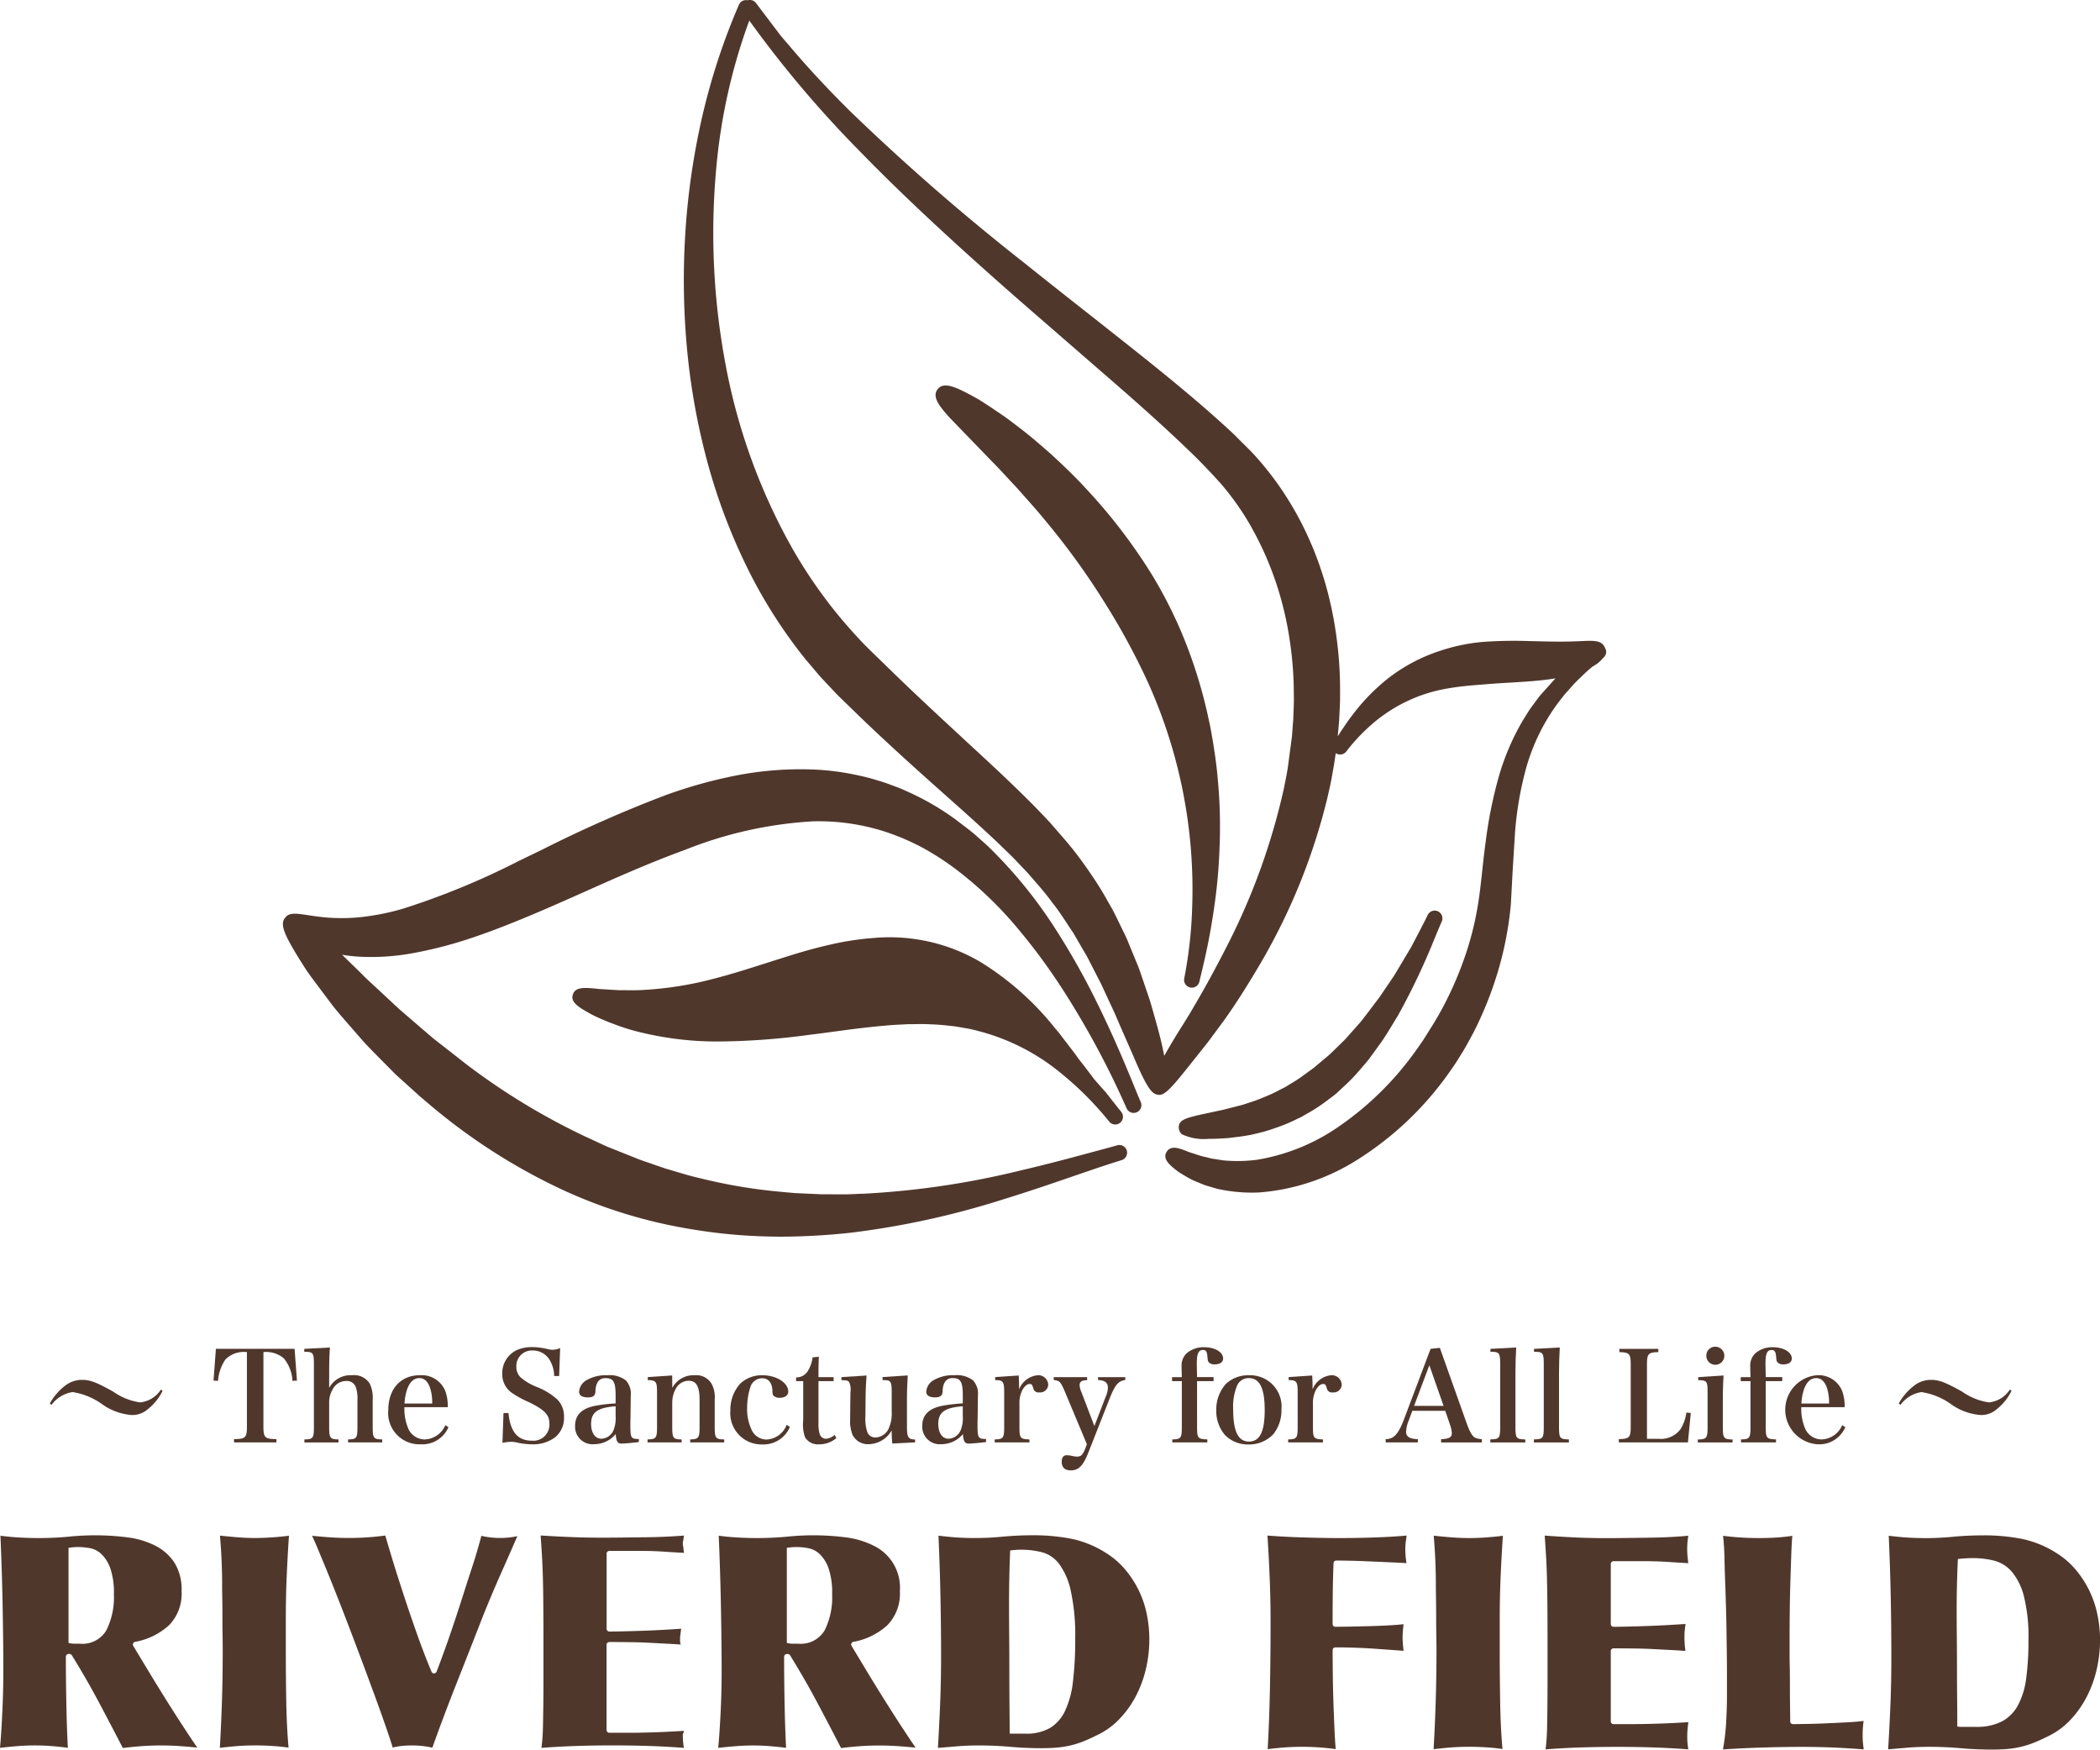 <svg xmlns="http://www.w3.org/2000/svg" width="189.99" height="158.265" viewBox="0 0 189.99 158.265"><g transform="translate(0 138.875)"><g transform="translate(0 0)"><g transform="translate(19.891 0.032)"><path d="M56.442,394.08c.058.669.106,1.368.138,2.082.038.81.056,1.547.056,2.191,0,.367,0,.821.013,1.361s.014,1.111.014,1.7c0,.569.005,1.125.014,1.665s.013,1,.013,1.37c0,1.559-.022,3.093-.068,4.56-.046,1.426-.109,2.859-.191,4.265q.58-.066,1.263-.132a23.131,23.131,0,0,1,3.57-.028c.489.031.952.079,1.384.145-.111-1.237-.18-2.614-.208-4.1h0q-.041-2.417-.041-4.764v-2.759c0-1.334.027-2.656.084-3.929.049-1.148.116-2.364.2-3.618-.407.055-.858.1-1.349.137-.613.047-1.216.07-1.791.07-.519,0-1.1-.028-1.738-.084Q57.054,394.147,56.442,394.08Z" transform="translate(-56.432 -394.08)" fill="#50372c"/></g><g transform="translate(28.239 0.028)"><path d="M89.156,413.052a8.43,8.43,0,0,1,1.835.2q.569-1.594,1.091-2.969.552-1.463,1.109-2.872l1.136-2.883q.582-1.475,1.246-3.185c.523-1.3,1.069-2.594,1.624-3.847q.749-1.686,1.486-3.374l-.412.076a7.579,7.579,0,0,1-2.082.03,6.7,6.7,0,0,1-.763-.137c-.242.925-.516,1.856-.814,2.768q-.485,1.476-.957,2.963c-.41,1.282-.805,2.473-1.178,3.54-.342.982-.712,2-1.1,3.014a.278.278,0,0,1-.232.159.249.249,0,0,1-.228-.151c-.485-1.153-.97-2.424-1.444-3.781-.467-1.325-.909-2.64-1.318-3.91q-.6-1.851-1-3.205h0l-.422-1.423a24.791,24.791,0,0,1-5.145.152q-.735-.054-1.478-.131c.1.216.223.489.366.821.249.591.543,1.3.885,2.127s.712,1.751,1.11,2.763.8,2.053,1.205,3.121.809,2.135,1.205,3.2.766,2.071,1.109,3.01.642,1.787.9,2.543c.216.63.39,1.157.516,1.571a6.182,6.182,0,0,1,.759-.137A8.753,8.753,0,0,1,89.156,413.052Z" transform="translate(-80.115 -394.068)" fill="#50372c"/></g><g transform="translate(48.911 0.019)"><path d="M138.76,394.041q.069.964.117,1.761.053.917.084,1.994t.041,2.5q.013,1.423.014,3.6v3.008q0,1.574-.014,2.583l-.027,1.711c-.01.477-.027.891-.056,1.245q-.031.391-.085.812c1.015-.078,2.052-.135,3.085-.17,2.246-.073,4.466-.073,6.732,0,1.022.034,2.051.091,3.065.17-.017-.128-.034-.258-.049-.391a6.314,6.314,0,0,1-.044-.746.351.351,0,0,1,.075-.248c.007-.054.014-.105.022-.157l-.845.051c-.473.028-.962.051-1.461.069s-.977.032-1.43.042-.812.013-1.071.013h-1.939a.247.247,0,0,1-.247-.247v-7.714a.247.247,0,0,1,.247-.247q1.083,0,1.97.014t1.686.055l1.551.082q.605.033,1.257.075a.007.007,0,0,1,0-.005,1.1,1.1,0,0,1-.061-.477,2.11,2.11,0,0,1,.024-.371l.019-.142c.017-.14.034-.285.055-.435q-1,.069-1.943.118-1.083.055-1.987.082t-1.566.042c-.444.01-.778.013-1,.013a.247.247,0,0,1-.247-.247v-6.8a.247.247,0,0,1,.247-.247h2.908c.676,0,1.371.024,2.067.07q.876.06,1.774.108-.031-.242-.056-.485a.767.767,0,0,0-.022-.128.83.83,0,0,1-.022-.259.489.489,0,0,1,.041-.258c.02-.153.037-.3.058-.437-.429.037-.913.068-1.446.094q-1,.05-2.072.061l-2.1.025q-1.042.013-1.846.012c-.952,0-1.926-.02-2.891-.061Q140.059,394.127,138.76,394.041Z" transform="translate(-138.76 -394.041)" fill="#50372c"/></g><path d="M201.135,411.591q-.723-1.1-1.441-2.236t-1.4-2.253q-.679-1.117-1.26-2.084L196.42,404a.247.247,0,0,1,.163-.369,6.134,6.134,0,0,0,3.077-1.508,4.086,4.086,0,0,0,1.13-3.078,4.212,4.212,0,0,0-2.4-4.125,7.768,7.768,0,0,0-2.443-.734,23.235,23.235,0,0,0-5.37-.068,29.473,29.473,0,0,1-4.526.07c-.54-.031-1.095-.083-1.65-.156q.074,1.7.124,3.393.056,1.836.084,3.493t.042,3.022q.013,1.367.014,2.279c0,1.322-.032,2.649-.1,3.943-.058,1.158-.128,2.185-.208,3.061q.779-.087,1.492-.146a19.513,19.513,0,0,1,3.322,0q.664.057,1.325.142c-.065-1.308-.111-2.665-.138-4.139q-.041-2.28-.041-4.1a.247.247,0,0,1,.247-.247h.084a.245.245,0,0,1,.209.117c.889,1.439,1.716,2.877,2.459,4.276q1.085,2.037,2.154,4.113.825-.1,1.583-.16a25.022,25.022,0,0,1,3.748,0c.47.034.938.075,1.408.123C201.855,412.679,201.494,412.142,201.135,411.591Zm-7.146-9.009a2.507,2.507,0,0,1-2.4,1.216h-.5a1.789,1.789,0,0,1-.263-.018,2.4,2.4,0,0,1-.263-.053v-8.6c.148-.023.3-.041.443-.054s.3-.017.443-.017a5.869,5.869,0,0,1,1.066.105,2.063,2.063,0,0,1,1.038.547,3.356,3.356,0,0,1,.79,1.287,6.816,6.816,0,0,1,.318,2.326A6.7,6.7,0,0,1,193.989,402.581Z" transform="translate(-119.377 -393.99)" fill="#50372c"/><path d="M16.772,411.591q-.723-1.1-1.44-2.236t-1.4-2.253q-.679-1.117-1.26-2.084L12.058,404a.247.247,0,0,1,.164-.369,6.133,6.133,0,0,0,3.076-1.508,4.086,4.086,0,0,0,1.13-3.078,4.573,4.573,0,0,0-.664-2.606,4.574,4.574,0,0,0-1.735-1.519,7.774,7.774,0,0,0-2.443-.734,23.238,23.238,0,0,0-5.37-.068,29.473,29.473,0,0,1-4.526.07c-.54-.031-1.095-.083-1.65-.156q.074,1.7.124,3.393.056,1.836.083,3.493t.043,3.022Q.3,405.3.3,406.214c0,1.322-.032,2.649-.1,3.943C.15,411.315.08,412.342,0,413.218q.779-.087,1.491-.146a19.513,19.513,0,0,1,3.322,0q.664.057,1.325.142c-.065-1.308-.111-2.665-.138-4.139q-.041-2.28-.041-4.1a.247.247,0,0,1,.247-.247h.084a.244.244,0,0,1,.209.117c.889,1.439,1.716,2.877,2.459,4.276q1.085,2.037,2.154,4.113.825-.1,1.584-.16a25.017,25.017,0,0,1,3.747,0c.47.034.938.075,1.408.123C17.492,412.679,17.131,412.142,16.772,411.591Zm-7.146-9.009a2.507,2.507,0,0,1-2.4,1.216h-.5a1.785,1.785,0,0,1-.263-.018,2.393,2.393,0,0,1-.263-.053v-8.6c.148-.023.3-.041.443-.054s.3-.017.443-.017a5.869,5.869,0,0,1,1.066.105,2.063,2.063,0,0,1,1.038.547A3.356,3.356,0,0,1,9.987,397a6.816,6.816,0,0,1,.318,2.326A6.7,6.7,0,0,1,9.626,402.581Z" transform="translate(0 -393.99)" fill="#50372c"/><g transform="translate(84.854)"><path d="M259.627,401.116a9.027,9.027,0,0,0-1.929-4,7.269,7.269,0,0,0-1.687-1.482,9.39,9.39,0,0,0-3.157-1.319,17.742,17.742,0,0,0-3.5-.326c-.926,0-1.846.042-2.732.123a25.559,25.559,0,0,1-4.459.055c-.461-.038-.925-.086-1.381-.143.082,1.835.143,3.659.179,5.423.037,1.814.056,3.654.056,5.468,0,1.5-.027,2.947-.083,4.3-.05,1.251-.116,2.565-.2,4.01l1.669-.141c.665-.055,1.338-.083,2-.083.959,0,1.926.042,2.874.125.923.081,1.876.123,2.832.123.514,0,.981-.019,1.389-.055a8.362,8.362,0,0,0,1.2-.188,8.066,8.066,0,0,0,1.158-.361c.388-.153.824-.35,1.294-.585a6.806,6.806,0,0,0,1.929-1.373,9.027,9.027,0,0,0,1.483-2,10.412,10.412,0,0,0,.96-2.492,11.733,11.733,0,0,0,.339-2.823A11.312,11.312,0,0,0,259.627,401.116Zm-6.679,6.116a8.4,8.4,0,0,1-.724,2.661,3.578,3.578,0,0,1-1.358,1.532,4.275,4.275,0,0,1-2.2.51h-1.274c-.055,0-.111,0-.168-.006q0-1.133-.016-2.536-.013-1.542-.013-3.128,0-1.621-.014-3.162t-.014-2.755q0-1.4.027-2.626.025-1.131.075-2.355a7.473,7.473,0,0,1,2.937.174,2.882,2.882,0,0,1,1.48,1.022,6.324,6.324,0,0,1,1.059,2.413,18.805,18.805,0,0,1,.409,4.393A31.4,31.4,0,0,1,252.948,407.232Z" transform="translate(-240.732 -393.988)" fill="#50372c"/></g><g transform="translate(114.667 0.008)"><g transform="translate(0 0.02)"><path d="M325.31,394.07c.085,1.292.153,2.556.2,3.762.056,1.325.084,2.687.084,4.049,0,1.991-.019,3.977-.056,5.9-.032,1.8-.1,3.689-.206,5.609.437-.055.892-.1,1.355-.142a22.225,22.225,0,0,1,4.8.138c-.044-.5-.08-1.086-.109-1.741q-.056-1.235-.1-2.558t-.056-2.572q-.013-1.251-.014-2.085a.247.247,0,0,1,.247-.247q.837,0,1.687.028t1.689.082l2.8.2c-.019-.131-.036-.274-.049-.429a7.261,7.261,0,0,1-.044-.773,7.852,7.852,0,0,1,.044-.8q.021-.217.046-.405c-.306.037-.686.068-1.134.095q-.947.056-1.965.083t-1.876.042c-.575.01-.976.014-1.2.014a.247.247,0,0,1-.247-.247q0-1.418.014-2.751t.07-2.755a.247.247,0,0,1,.247-.237q.391,0,1.142.014c.5.009,1.059.027,1.674.055s1.246.055,1.912.083q.84.035,1.621.08c-.02-.155-.041-.307-.058-.456a6.809,6.809,0,0,1-.043-.779,5.661,5.661,0,0,1,.056-.8c.024-.151.043-.3.058-.456-.9.078-1.87.135-2.884.169-1.092.037-2.159.055-3.174.055s-2.106-.019-3.242-.055C327.515,394.21,326.41,394.151,325.31,394.07Z" transform="translate(-325.31 -394.07)" fill="#50372c"/></g><g transform="translate(15.032 0.032)"><path d="M367.967,394.1c.06.694.107,1.4.14,2.1.036.827.054,1.568.054,2.2q0,.554.014,1.37c.01.546.014,1.118.014,1.711q0,.858.015,1.675t.014,1.378c0,1.531-.024,3.075-.07,4.588-.043,1.382-.107,2.825-.191,4.293q.579-.067,1.267-.133a22.946,22.946,0,0,1,3.577-.028c.5.032.955.079,1.389.145-.112-1.245-.182-2.631-.208-4.127q-.041-2.431-.041-4.792v-2.776c0-1.342.028-2.672.084-3.952.049-1.155.116-2.379.2-3.643-.407.055-.851.1-1.352.138a20.319,20.319,0,0,1-3.538-.014Q368.58,394.172,367.967,394.1Z" transform="translate(-367.957 -394.104)" fill="#50372c"/></g><g transform="translate(25.085 0.022)"><path d="M396.475,394.073q.069.97.117,1.771.056.919.084,2.007t.043,2.516q.013,1.432.012,3.625v3.026q0,1.582-.012,2.6l0,.088q-.013.958-.027,1.634c-.009.477-.027.895-.056,1.251-.02.262-.049.535-.085.819,1.013-.078,2.053-.136,3.092-.17,2.251-.072,4.476-.074,6.749,0,1.03.034,2.062.091,3.071.17-.017-.129-.034-.26-.049-.394a6.371,6.371,0,0,1-.044-.75,7.745,7.745,0,0,1,.044-.818q.026-.252.056-.5l-.851.051c-.473.028-.964.051-1.464.069s-.977.033-1.434.042-.812.015-1.073.015H402.7a.247.247,0,0,1-.247-.247V404.52a.247.247,0,0,1,.247-.247q1.085,0,1.975.014t1.691.056l1.553.082c.414.023.845.049,1.289.078a8.714,8.714,0,0,1-.09-1.232,6.146,6.146,0,0,1,.042-.767c.017-.14.036-.286.056-.437-.673.046-1.321.085-1.951.118q-1.085.056-1.989.083c-.6.019-1.127.033-1.57.042s-.781.014-1.006.014a.247.247,0,0,1-.247-.247v-5.441a.247.247,0,0,1,.247-.247h2.915c.679,0,1.376.024,2.072.07q.879.06,1.779.109c-.02-.162-.039-.325-.056-.489a7.309,7.309,0,0,1-.044-.8,6.019,6.019,0,0,1,.044-.767c.016-.136.034-.278.055-.427-.426.042-.9.077-1.449.108-.665.037-1.366.06-2.077.069l-2.11.028c-.7.009-1.311.013-1.849.013-.969,0-1.944-.023-2.9-.07C398.2,394.189,397.323,394.137,396.475,394.073Z" transform="translate(-396.475 -394.073)" fill="#50372c"/></g><g transform="translate(41.213 0.041)"><path d="M442.24,394.128c.072.655.116,1.372.129,2.137q.029,1.343.084,2.617l.056,1.877q.028.905.041,1.878l.029,2.068q.013,1.1.013,2.432v1.444c0,.806-.027,1.671-.083,2.569a19.226,19.226,0,0,1-.278,2.3c1.255-.08,2.5-.139,3.715-.174,1.3-.037,2.462-.055,3.449-.055.9,0,1.822.019,2.744.055.852.035,1.8.092,2.827.171q-.031-.236-.056-.467a7.1,7.1,0,0,1-.042-.789,8.994,8.994,0,0,1,.042-.927c.014-.139.029-.268.046-.39-.39.05-.853.091-1.384.12-.686.037-1.366.07-2.043.1s-1.3.047-1.852.055-.93.015-1.114.015a.247.247,0,0,1-.247-.247c0-.221-.005-.627-.014-1.218s-.014-1.223-.014-1.891,0-1.3-.015-1.9-.014-1.035-.014-1.3v-1.277q0-.972.014-2.306t.056-2.7q.041-1.36.084-2.568c.022-.633.053-1.178.094-1.627-.444.066-.889.116-1.328.147-.523.037-1.085.055-1.67.055A25.37,25.37,0,0,1,442.24,394.128Zm6.57,16.784h0Z" transform="translate(-442.232 -394.128)" fill="#50372c"/></g><path d="M503.553,401.185a9.106,9.106,0,0,0-1.934-4.027,7.229,7.229,0,0,0-1.69-1.49,9.38,9.38,0,0,0-3.164-1.327,17.673,17.673,0,0,0-3.5-.329c-.931,0-1.852.042-2.74.124a25.86,25.86,0,0,1-4.471.055c-.467-.038-.931-.087-1.384-.144.085,1.888.145,3.723.18,5.459.037,1.825.056,3.676.056,5.5,0,1.508-.027,2.964-.083,4.326-.055,1.332-.123,2.688-.206,4.035l1.674-.142c.656-.055,1.33-.084,2.006-.084.971,0,1.939.042,2.881.125s1.887.124,2.837.124c.516,0,.984-.019,1.394-.055a8.637,8.637,0,0,0,1.2-.189,8.231,8.231,0,0,0,1.159-.364c.385-.151.821-.349,1.3-.588A6.849,6.849,0,0,0,501,410.816a9.17,9.17,0,0,0,1.485-2.013,10.41,10.41,0,0,0,.962-2.508,11.794,11.794,0,0,0,.341-2.842A11.4,11.4,0,0,0,503.553,401.185Zm-6.448,5.765a7.039,7.039,0,0,1-.749,2.443,3.564,3.564,0,0,1-1.458,1.457,4.945,4.945,0,0,1-2.332.486h-1.277a3.332,3.332,0,0,1-.416-.027q0-1.083-.013-2.457t-.015-2.789q0-1.444-.014-2.818t-.014-2.457q0-1.249.027-2.345t.083-2.29a11.725,11.725,0,0,1,1.333-.083,8.122,8.122,0,0,1,1.915.222,3.158,3.158,0,0,1,1.61.986,5.54,5.54,0,0,1,1.111,2.234,15.116,15.116,0,0,1,.416,3.97A25.093,25.093,0,0,1,497.105,406.95Z" transform="translate(-428.461 -394.012)" fill="#50372c"/></g></g></g><g transform="translate(4.505 121.82)"><path d="M12.78,356.251a5.235,5.235,0,0,1,1.437-1.652,2.465,2.465,0,0,1,1.505-.487c.7,0,1.278.215,2.795,1.064a5.6,5.6,0,0,0,2.422.973,2.54,2.54,0,0,0,1.89-1.154l.158.1a4.833,4.833,0,0,1-1.358,1.686,2.1,2.1,0,0,1-1.449.509,5.246,5.246,0,0,1-2.659-.973,6.2,6.2,0,0,0-2.682-1.1,2.887,2.887,0,0,0-1.9,1.154Z" transform="translate(-12.78 -351.113)" fill="#50372c"/><path d="M59.318,353.144c0,1.041.113,1.154,1.177,1.177v.294H56.659v-.294c1.053-.023,1.166-.136,1.166-1.177v-6.7a2.366,2.366,0,0,0-1.935.656,3.935,3.935,0,0,0-.679,1.946l-.407-.023.215-2.874h7.118l.215,2.874-.407.023a3.475,3.475,0,0,0-.781-2.037,2.491,2.491,0,0,0-1.845-.566Z" transform="translate(-39.991 -345.958)" fill="#50372c"/><path d="M80.349,349.452a2.195,2.195,0,0,1,2.06-1.143,1.659,1.659,0,0,1,1.63.792,2.963,2.963,0,0,1,.249,1.392v2.49c0,1.019.079,1.121.86,1.131v.272h-3.09v-.272c.769-.011.849-.113.849-1.131v-2.41a3.125,3.125,0,0,0-.158-1.222.862.862,0,0,0-.872-.521,1.353,1.353,0,0,0-1.222.781,2.257,2.257,0,0,0-.306,1.2v2.173c0,1.007.079,1.121.849,1.131v.272H78.109v-.272c.781-.011.86-.113.86-1.131v-5.7c0-1-.079-1.1-.871-1.1v-.26l2.32-.124c-.057.871-.068,1.415-.068,2.32Z" transform="translate(-55.074 -345.729)" fill="#50372c"/><path d="M101.124,355.81a4.437,4.437,0,0,0,.294,1.8,1.627,1.627,0,0,0,1.539,1.12,2.1,2.1,0,0,0,1.867-1.29l.283.181a2.562,2.562,0,0,1-2.49,1.55,2.833,2.833,0,0,1-2.954-3.1c0-1.9,1.12-3.146,2.84-3.146a2.3,2.3,0,0,1,2.343,1.493,4.149,4.149,0,0,1,.2,1.392Zm2.512-.329a4.415,4.415,0,0,0-.192-1.414c-.215-.6-.532-.883-.973-.883-.486,0-.86.339-1.1,1a4.779,4.779,0,0,0-.238,1.3Z" transform="translate(-69.039 -350.344)" fill="#50372c"/><path d="M129.023,351.665h.453c.158,1.7.838,2.5,2.1,2.5a1.454,1.454,0,0,0,1.6-1.562c0-.769-.441-1.233-1.856-1.923a8.911,8.911,0,0,1-1.482-.8,2.05,2.05,0,0,1-.928-1.8,2.3,2.3,0,0,1,1.335-2.116,3.323,3.323,0,0,1,1.448-.26,5.9,5.9,0,0,1,1.381.192,1.606,1.606,0,0,0,1.075-.113l-.091,2.535h-.453a2.838,2.838,0,0,0-.385-1.415,1.75,1.75,0,0,0-1.562-.894,1.4,1.4,0,0,0-1.471,1.471,1.306,1.306,0,0,0,.373.951,5.029,5.029,0,0,0,1.471.871,6.085,6.085,0,0,1,1.878,1.154,2.162,2.162,0,0,1,.588,1.573,2.246,2.246,0,0,1-.792,1.822,3.3,3.3,0,0,1-2.071.645,6.759,6.759,0,0,1-1.528-.192,2.661,2.661,0,0,0-.43-.034,3.643,3.643,0,0,0-.747.1Z" transform="translate(-87.976 -345.667)" fill="#50372c"/><path d="M153.368,358.968c-.668.079-1.267.136-1.562.136-.362,0-.475-.17-.532-.86a2.518,2.518,0,0,1-1.935.917A1.585,1.585,0,0,1,147.6,357.5c0-.973.6-1.573,1.811-1.81a13.788,13.788,0,0,1,1.856-.215v-.735c0-1.2-.2-1.55-.883-1.55a.781.781,0,0,0-.758.385,1.7,1.7,0,0,0-.181.8c-.023.407-.215.554-.69.554-.521,0-.792-.181-.792-.52a1.3,1.3,0,0,1,.7-1.053,3.467,3.467,0,0,1,1.856-.43,2.407,2.407,0,0,1,1.675.464,1.782,1.782,0,0,1,.441,1.4l-.011.984-.012.984c-.011.317-.011.532-.011.612,0,1.245.045,1.312.769,1.324Zm-2.1-3.237c-1.641.124-2.218.544-2.218,1.6,0,.8.362,1.335.916,1.335a1.232,1.232,0,0,0,1.1-.747,2.9,2.9,0,0,0,.2-1.313Z" transform="translate(-100.076 -350.344)" fill="#50372c"/><path d="M168.441,354.068a2.165,2.165,0,0,1,2.014-1.143,1.607,1.607,0,0,1,1.539.769,2.509,2.509,0,0,1,.283,1.392V357.6c0,1.007.079,1.121.86,1.131V359H170.06v-.272c.758-.011.848-.136.848-1.131v-2.444c0-1.222-.294-1.731-1-1.731a1.337,1.337,0,0,0-1.166.747,2.63,2.63,0,0,0-.306,1.165V357.6c0,1.019.079,1.121.849,1.131V359H166.2v-.272c.781-.011.86-.124.86-1.131v-3.134c0-.962-.091-1.086-.837-1.1v-.272l2.207-.147Z" transform="translate(-112.122 -350.344)" fill="#50372c"/><path d="M192.846,357.6a2.589,2.589,0,0,1-2.478,1.584,2.827,2.827,0,0,1-2.908-3.056,3.521,3.521,0,0,1,.894-2.444,2.825,2.825,0,0,1,2.014-.758c1.256,0,2.331.679,2.331,1.482,0,.339-.306.554-.769.554a.754.754,0,0,1-.577-.2c-.068-.091-.068-.091-.091-.5-.045-.679-.374-1.064-.928-1.064a1.121,1.121,0,0,0-1.041.724,6.191,6.191,0,0,0-.317,2,4.353,4.353,0,0,0,.4,1.924,1.484,1.484,0,0,0,1.347.894,2.05,2.05,0,0,0,1.833-1.336Z" transform="translate(-125.888 -350.344)" fill="#50372c"/><path d="M206.358,354.159a3.123,3.123,0,0,0,.113,1.019.613.613,0,0,0,.554.418,1.345,1.345,0,0,0,.792-.351l.159.283a2.322,2.322,0,0,1-1.551.566,1.362,1.362,0,0,1-1.279-.622,3.471,3.471,0,0,1-.17-1.562V350.38h-.645v-.339a1.2,1.2,0,0,0,1.075-.6,3.066,3.066,0,0,0,.419-1.211l.566-.056c-.023.464-.034.815-.034,1.845h1.369v.362h-1.369Z" transform="translate(-136.813 -347.267)" fill="#50372c"/><path d="M220.567,359.144a11.047,11.047,0,0,1-.057-1.188,2.45,2.45,0,0,1-2.082,1.245,1.535,1.535,0,0,1-1.46-.849,3.258,3.258,0,0,1-.215-1.4v-.159l.023-2.286c0-.034.011-.057.011-.091a1.58,1.58,0,0,0-.124-.826c-.1-.136-.192-.17-.7-.181v-.272l2.274-.147c-.056.815-.079,1.245-.091,2.252l-.011,1.2v.215a3.855,3.855,0,0,0,.147,1.381.762.762,0,0,0,.792.554,1.369,1.369,0,0,0,1.222-.951,3.188,3.188,0,0,0,.215-1.346V354.5c0-.623-.045-.849-.17-.974-.113-.091-.181-.113-.656-.124v-.272l2.275-.147c-.068,1.55-.068,1.55-.068,2.263v2.354c0,.984.113,1.165.736,1.177v.26Z" transform="translate(-144.343 -350.385)" fill="#50372c"/><path d="M242.484,358.968c-.668.079-1.268.136-1.562.136-.362,0-.475-.17-.532-.86a2.519,2.519,0,0,1-1.935.917,1.585,1.585,0,0,1-1.743-1.664c0-.973.6-1.573,1.811-1.81a13.788,13.788,0,0,1,1.856-.215v-.735c0-1.2-.2-1.55-.883-1.55a.781.781,0,0,0-.758.385,1.7,1.7,0,0,0-.181.8c-.023.407-.215.554-.691.554-.52,0-.792-.181-.792-.52a1.3,1.3,0,0,1,.7-1.053,3.467,3.467,0,0,1,1.856-.43,2.41,2.41,0,0,1,1.675.464,1.785,1.785,0,0,1,.441,1.4l-.012.984-.011.984c-.011.317-.011.532-.011.612,0,1.245.045,1.312.77,1.324Zm-2.105-3.237c-1.641.124-2.218.544-2.218,1.6,0,.8.362,1.335.916,1.335a1.232,1.232,0,0,0,1.1-.747,2.893,2.893,0,0,0,.2-1.313Z" transform="translate(-157.779 -350.344)" fill="#50372c"/><path d="M257.473,352.947c.023.43.034.69.034.917v.339a2.013,2.013,0,0,1,1.675-1.278.893.893,0,0,1,.962.86.729.729,0,0,1-.815.691.467.467,0,0,1-.532-.362c-.091-.317-.147-.4-.328-.4h-.023c-.215.011-.441.2-.634.532a2.555,2.555,0,0,0-.271,1.256V357.6c0,1.019.068,1.1.905,1.131V359H255.3v-.272c.781-.011.86-.124.86-1.131v-3.134c0-.962-.1-1.1-.815-1.1v-.272Z" transform="translate(-169.815 -350.344)" fill="#50372c"/><path d="M275.166,355.16a2.057,2.057,0,0,0,.192-.792c0-.464-.26-.667-.894-.7v-.26h2.467v.26c-.634.091-.917.419-1.426,1.7l-1.924,4.889c-.464,1.165-.871,1.584-1.573,1.584-.543,0-.826-.26-.826-.781,0-.385.159-.588.453-.588a2.263,2.263,0,0,1,.453.056,2.131,2.131,0,0,0,.475.068c.351,0,.509-.147.724-.668l.17-.453-1.98-4.73c-.385-.905-.487-1.03-1.018-1.075v-.26h3.021v.272c-.486.011-.679.135-.679.441a1.752,1.752,0,0,0,.17.657l1.165,3.055Z" transform="translate(-179.631 -350.656)" fill="#50372c"/><path d="M303.091,352.941c0,1.019.068,1.1.928,1.131v.272h-3.168v-.272c.781-.011.86-.124.86-1.131V348.8h-.883v-.362h.883c-.012-.385-.023-.8-.023-.984a1.525,1.525,0,0,1,.441-1.154,2.325,2.325,0,0,1,1.618-.566c.95,0,1.7.441,1.7,1.018,0,.339-.283.532-.769.532a.676.676,0,0,1-.532-.192c-.068-.091-.091-.17-.113-.453-.034-.5-.136-.656-.4-.656-.419,0-.566.328-.566,1.233,0,.227.011.554.023,1.222h1.494v.362h-1.494Z" transform="translate(-199.295 -345.688)" fill="#50372c"/><path d="M313.031,353.728a2.911,2.911,0,0,1,2.116-.8,2.833,2.833,0,0,1,2.931,3.1,3.446,3.446,0,0,1-.747,2.241,3.016,3.016,0,0,1-2.241.917,2.886,2.886,0,0,1-2.128-.86,3.338,3.338,0,0,1-.781-2.229A3.49,3.49,0,0,1,313.031,353.728Zm2.105,5.194c.984,0,1.426-.883,1.426-2.852s-.453-2.885-1.437-2.885a1.12,1.12,0,0,0-1.052.656,5,5,0,0,0-.362,2.2C313.711,357.994,314.163,358.922,315.136,358.922Z" transform="translate(-206.648 -350.344)" fill="#50372c"/><path d="M332.8,352.947c.022.43.033.69.033.917v.339a2.013,2.013,0,0,1,1.675-1.278.893.893,0,0,1,.962.86.729.729,0,0,1-.815.691.466.466,0,0,1-.532-.362c-.091-.317-.147-.4-.328-.4h-.023c-.215.011-.441.2-.633.532a2.551,2.551,0,0,0-.272,1.256V357.6c0,1.019.068,1.1.905,1.131V359h-3.146v-.272c.781-.011.86-.124.86-1.131v-3.134c0-.962-.1-1.1-.815-1.1v-.272Z" transform="translate(-218.588 -350.344)" fill="#50372c"/><path d="M357.756,352.445a3.008,3.008,0,0,0-.249,1.041c0,.441.317.645,1.064.668v.294h-2.908v-.294c.736-.011,1.143-.453,1.652-1.788l2.41-6.382.837-.091,2.467,6.937c.26.7.475,1.064.735,1.2a1.868,1.868,0,0,0,.6.125v.294h-3.689v-.294c.713-.023.973-.17.973-.543v-.034a2.943,2.943,0,0,0-.17-.747l-.43-1.245h-2.976Zm1.856-4.979-1.381,3.678H360.9Z" transform="translate(-234.802 -345.791)" fill="#50372c"/><path d="M382.512,354.114c.826-.022.894-.1.894-1.131v-5.7c0-1-.079-1.1-.883-1.1v-.26l2.331-.124c-.045.838-.068,1.562-.068,2.32v4.866c0,1.03.068,1.109.894,1.131v.272h-3.169Z" transform="translate(-252.187 -345.729)" fill="#50372c"/><path d="M393.7,354.114c.826-.022.894-.1.894-1.131v-5.7c0-1-.079-1.1-.883-1.1v-.26l2.331-.124c-.045.838-.068,1.562-.068,2.32v4.866c0,1.03.068,1.109.894,1.131v.272H393.7Z" transform="translate(-259.432 -345.729)" fill="#50372c"/><path d="M415.5,354.321c.973-.034,1.075-.147,1.075-1.177v-5.522c0-1.03-.09-1.143-1.029-1.177v-.294h3.53v.294c-.939.034-1.03.147-1.03,1.177v6.665h1.041a2.209,2.209,0,0,0,1.992-.871,3.814,3.814,0,0,0,.532-1.505l.4.045-.26,2.659H415.5Z" transform="translate(-273.547 -345.958)" fill="#50372c"/><path d="M438.105,348.207c-.045.679-.068,1.471-.068,2.2v2.456c0,1.007.079,1.121.883,1.131v.272h-3.146v-.272c.8-.011.883-.124.883-1.131v-3.134c0-1.007-.057-1.086-.849-1.1v-.272Zm-.747-2.6a.815.815,0,1,1-.815.815A.812.812,0,0,1,437.358,345.6Z" transform="translate(-286.675 -345.604)" fill="#50372c"/><path d="M449.053,352.941c0,1.019.068,1.1.928,1.131v.272h-3.168v-.272c.781-.011.86-.124.86-1.131V348.8h-.883v-.362h.883c-.011-.385-.023-.8-.023-.984a1.525,1.525,0,0,1,.441-1.154,2.325,2.325,0,0,1,1.618-.566c.95,0,1.7.441,1.7,1.018,0,.339-.283.532-.769.532a.677.677,0,0,1-.532-.192c-.068-.091-.09-.17-.113-.453-.034-.5-.136-.656-.4-.656-.419,0-.566.328-.566,1.233,0,.227.011.554.023,1.222h1.494v.362h-1.494Z" transform="translate(-293.808 -345.688)" fill="#50372c"/><path d="M459.652,355.81a4.424,4.424,0,0,0,.294,1.8,1.627,1.627,0,0,0,1.539,1.12,2.1,2.1,0,0,0,1.867-1.29l.282.181a2.561,2.561,0,0,1-2.489,1.55,3.133,3.133,0,0,1-.113-6.246,2.3,2.3,0,0,1,2.342,1.493,4.13,4.13,0,0,1,.2,1.392Zm2.513-.329a4.435,4.435,0,0,0-.192-1.414c-.215-.6-.532-.883-.973-.883-.487,0-.86.339-1.1,1a4.778,4.778,0,0,0-.238,1.3Z" transform="translate(-301.191 -350.344)" fill="#50372c"/><path d="M487.341,356.251a5.236,5.236,0,0,1,1.437-1.652,2.466,2.466,0,0,1,1.5-.487c.7,0,1.279.215,2.8,1.064a5.6,5.6,0,0,0,2.422.973,2.54,2.54,0,0,0,1.89-1.154l.158.1a4.837,4.837,0,0,1-1.358,1.686,2.1,2.1,0,0,1-1.448.509,5.244,5.244,0,0,1-2.659-.973,6.2,6.2,0,0,0-2.682-1.1,2.887,2.887,0,0,0-1.9,1.154Z" transform="translate(-320.065 -351.113)" fill="#50372c"/></g><g transform="translate(25.595)"><path d="M194.76,254.122c-.214-.246-.439-.506-.638-.723q-.748-1.011-1.47-1.921c-.2-.3-.431-.6-.679-.921l-.755-.984c-.191-.256-.394-.516-.6-.745a26.211,26.211,0,0,0-6.829-6.07,16.23,16.23,0,0,0-9.7-2.143,25.828,25.828,0,0,0-4.117.656c-1.153.264-2.117.544-2.99.808-.809.25-1.6.5-2.373.748-1.8.573-3.5,1.115-5.094,1.514a31.435,31.435,0,0,1-6.07.961c-.609.045-1.176.038-1.725.031-.221,0-.436,0-.6,0l-1.8-.109c-1.31-.143-2.136-.2-2.361.472-.29.74.59,1.225,1.708,1.841.419.22.914.428,1.486.67l.924.345a18.457,18.457,0,0,0,2.026.6,29.322,29.322,0,0,0,6.891.821,63.7,63.7,0,0,0,8.278-.594c.65-.077,1.352-.172,2.1-.273,1.485-.2,3.168-.43,4.949-.579.453-.046.912-.068,1.377-.09l.589-.031c.2,0,.407,0,.613-.005.475-.006.967-.012,1.473.022.56.01,1.12.07,1.712.133l.335.035c.219.031.436.069.655.108l.407.07a9.477,9.477,0,0,1,1,.218,19.313,19.313,0,0,1,7.244,3.546,29.615,29.615,0,0,1,4.769,4.714.7.7,0,0,0,1.08-.889c-.3-.371-.761-.955-1.371-1.738Z" transform="translate(-120.715 -155.762)" fill="#50372c"/><path d="M245.125,105.675c.515.514,1.041,1.081,1.594,1.678.272.293.55.593.821.881l.579.653c.677.761,1.377,1.547,2.068,2.4a65.648,65.648,0,0,1,5.342,7.418,61.694,61.694,0,0,1,3.806,7.029,45.507,45.507,0,0,1,4.023,20.475,39.447,39.447,0,0,1-.716,6.357.7.7,0,0,0,1.363.316c.25-1.023.543-2.252.818-3.62.292-1.5.526-2.981.7-4.414.189-1.553.3-3.236.343-5a45.051,45.051,0,0,0-.19-5.31c-.054-.71-.148-1.417-.24-2.1l-.186-1.221c-.113-.668-.229-1.359-.381-2.017a43.7,43.7,0,0,0-1.379-5.04,40.566,40.566,0,0,0-3.73-8.048A49.577,49.577,0,0,0,253.7,108.2c-1.054-1.152-2.131-2.154-3.1-3.053l-.062-.054c-.986-.861-1.918-1.675-2.822-2.349l-.246-.189c-.366-.281-.716-.549-1.074-.806l-1.2-.812c-.38-.252-.735-.481-1.082-.7-.342-.2-.66-.375-.95-.529-1.473-.778-2.362-1.074-2.844-.423-.47.635.043,1.407,1.16,2.619Z" transform="translate(-181.098 -64.06)" fill="#50372c"/><path d="M149.643,226.116c-.739-1.8-1.857-4.526-3.429-7.7v0a66.3,66.3,0,0,0-3.8-6.71,41.535,41.535,0,0,0-5.483-6.813c-.4-.421-.839-.807-1.26-1.18l-.442-.394c-.194-.168-.4-.328-.6-.488l-1.237-.941a23.754,23.754,0,0,0-4.076-2.376c-.115-.05-.228-.1-.342-.154-.245-.113-.49-.225-.732-.311l-1.1-.41-.185-.058c-.658-.205-1.338-.418-2.021-.562a23.335,23.335,0,0,0-4.4-.594,30.494,30.494,0,0,0-7.729.713,42.841,42.841,0,0,0-5.544,1.6,117.037,117.037,0,0,0-11.2,4.941q-1.084.527-2.132,1.032a68.308,68.308,0,0,1-10.455,4.306,21.92,21.92,0,0,1-4.053.787,17.167,17.167,0,0,1-3.071-.007c-.591-.062-1.1-.137-1.509-.2-1.031-.153-1.686-.25-2.02.235-.507.552-.072,1.517,1.037,3.351.229.378.49.794.779,1.24.213.336.463.675.728,1.032l1.492,1.99c.417.566.882,1.109,1.449,1.762l1.624,1.861c.415.451.859.9,1.314,1.361l1.575,1.59L85.016,227l1.194,1.011a53.746,53.746,0,0,0,11.6,7.388,44.88,44.88,0,0,0,11.687,3.6,48.272,48.272,0,0,0,7.164.673q.528.013,1.069.013a59.557,59.557,0,0,0,6.335-.366,75.83,75.83,0,0,0,13.8-3.034c2.234-.688,4.341-1.412,6.2-2.051,1.6-.548,3.105-1.066,4.422-1.469a.7.7,0,0,0-.4-1.342c-.617.175-1.516.417-2.64.719l-.771.207c-1.487.4-3.283.87-5.332,1.35a76.047,76.047,0,0,1-14.185,2.1c-.238.006-.476.016-.714.026-.4.017-.81.039-1.215.031l-1.92-.006-1.95-.088c-.3-.009-.608-.032-.918-.064l-.949-.087a47.365,47.365,0,0,1-7.135-1.214c-.777-.168-1.532-.4-2.262-.615-.3-.091-.6-.182-.891-.264l-2.279-.787-2.921-1.167c-.4-.176-.772-.35-1.124-.515-.3-.141-.588-.275-.848-.391a60.587,60.587,0,0,1-10.78-6.533l-3.067-2.4-1.258-1.076c-.281-.247-.561-.486-.836-.723-.373-.32-.739-.633-1.08-.94l-1.932-1.8c-.482-.441-.938-.857-1.355-1.288l-1.381-1.348c-.128-.125-.255-.246-.38-.364a14.979,14.979,0,0,0,1.493.169,20.764,20.764,0,0,0,4.926-.316,38.058,38.058,0,0,0,5.594-1.476c1.694-.573,3.545-1.3,6-2.348,1.276-.545,2.575-1.124,3.9-1.715,2.941-1.311,5.983-2.667,9.166-3.823a36.753,36.753,0,0,1,11.513-2.561,19.627,19.627,0,0,1,6.661.975,21.824,21.824,0,0,1,3.25,1.4,25.124,25.124,0,0,1,3.086,2,34.209,34.209,0,0,1,5.391,5.137,54.192,54.192,0,0,1,4.3,5.824,78.038,78.038,0,0,1,5.711,10.65.7.7,0,0,0,1.281-.561C150.072,227.163,149.876,226.684,149.643,226.116Z" transform="translate(-72.613 -127.82)" fill="#50372c"/><path d="M307.058,254.216l1.17-.147c.257-.04.522-.081.839-.139l.446-.107a13.358,13.358,0,0,0,1.729-.5,15,15,0,0,0,1.981-.818l.384-.18a.62.62,0,0,0,.062-.033l.413-.241a15.174,15.174,0,0,0,1.883-1.225l.172-.128c.207-.153.423-.314.67-.519l.78-.726a15.563,15.563,0,0,0,1.488-1.576l.36-.416c.1-.116.2-.233.31-.372l1.173-1.618c.346-.508.669-1.04.981-1.554.154-.254.308-.508.477-.78a62.413,62.413,0,0,0,3.361-7.09c.221-.53.425-1.017.612-1.446a.7.7,0,0,0-1.273-.578c-.22.464-.719,1.431-1.509,2.926l-1.32,2.212c-.163.288-.353.566-.546.848l-1,1.472-1.185,1.566c-.181.235-.36.469-.52.669l-1.376,1.55c-.085.093-.175.178-.264.263l-1.069,1.041c-.16.158-.329.294-.491.426-.113.091-.223.181-.315.263l-.7.591-.023.019-.6.433-.061.045a13.166,13.166,0,0,1-1.394.937c-.177.108-.354.216-.526.325-.18.089-.358.18-.534.27a12.954,12.954,0,0,1-1.443.665,12.156,12.156,0,0,1-1.275.469c-.2.066-.4.131-.543.183l-1.722.443c-.448.1-.864.188-1.241.269-2.252.481-2.932.626-2.872,1.43a.863.863,0,0,0,.274.537,4.674,4.674,0,0,0,2.424.416C305.989,254.294,306.7,254.245,307.058,254.216Z" transform="translate(-221.494 -151.275)" fill="#50372c"/><path d="M258.866,58.623a.836.836,0,0,0-.032-.081c-.3-.636-1-.6-2.147-.549-.431.02-.951.039-1.551.044-.763.011-1.653-.012-2.685-.038l-.509-.012a39.912,39.912,0,0,0-4.2.083,17.052,17.052,0,0,0-3.818.806,15.5,15.5,0,0,0-4.66,2.465,18.041,18.041,0,0,0-3.341,3.455c-.216.274-.4.546-.573.8l-.175.256c-.1.148-.2.288-.281.42s-.147.235-.213.339l.125-1.377c.01-.241.022-.483.035-.725.03-.57.06-1.16.05-1.738a35.088,35.088,0,0,0-.321-5.126,33.742,33.742,0,0,0-1.109-5.2c-.152-.488-.323-1.007-.522-1.584-.068-.171-.133-.345-.2-.522-.145-.388-.3-.789-.472-1.168a28.65,28.65,0,0,0-1.942-3.763,27.5,27.5,0,0,0-2.871-3.9c-.416-.485-.862-.925-1.293-1.35-.166-.163-.332-.327-.492-.489-.461-.477-.955-.921-1.433-1.349l-.495-.447c-2.663-2.377-5.64-4.772-8.459-7q-1.65-1.309-3.327-2.627c-1.879-1.48-3.769-2.969-5.63-4.463a203.349,203.349,0,0,1-15.805-13.767C188.49,8,186.635,6,185.163,4.25c-.129-.153-.258-.3-.384-.446-.216-.247-.424-.485-.609-.73l-2.12-2.8a.7.7,0,0,0-.757-.25.7.7,0,0,0-.789.407,58.987,58.987,0,0,0-3.64,11.594,65.107,65.107,0,0,0-1.218,9.225,67.217,67.217,0,0,0,.174,10.42,61.1,61.1,0,0,0,1.962,10.595,53.012,53.012,0,0,0,3.754,9.649,44.8,44.8,0,0,0,4.955,7.674l1.274,1.508c.3.329.591.64.878.943l.362.383c.306.332.6.621.887.9l1.3,1.263c2.261,2.191,4.541,4.256,6.671,6.163l1.063.946c1.8,1.6,3.508,3.119,5.075,4.61.176.172.352.342.528.511.286.275.571.548.835.819l1.262,1.324.346.4c.678.776,1.318,1.509,1.891,2.3.486.6.912,1.251,1.324,1.877.176.268.35.533.511.767.171.274.33.551.487.825.1.173.2.345.289.5s.185.321.279.479c.156.263.311.521.448.812l.848,1.654c.143.275.285.545.412.841l1.058,2.28c.412.969.8,1.847,1.143,2.631l.491,1.12c1.18,2.789,1.681,3.541,2.247,3.572.586.159,1.218-.563,3.261-3.143l1.272-1.6,1.5-2.027c1.026-1.444,2.129-3.174,3.287-5.15a55.611,55.611,0,0,0,6-14.819l.106-.466c.133-.583.27-1.185.369-1.8l.161-.9.145-.983a.7.7,0,0,0,.95-.146,16.789,16.789,0,0,1,2.26-2.415,13.94,13.94,0,0,1,7.058-3.315c1.022-.174,1.977-.25,2.821-.317l.487-.039c.744-.062,1.48-.106,2.2-.149.607-.036,1.2-.072,1.773-.116.878-.067,1.649-.155,2.327-.268l-1.411,1.571-.756,1.019c-.173.237-.33.488-.487.742-.079.128-.159.257-.256.406a21.9,21.9,0,0,0-2.246,5.26,39.877,39.877,0,0,0-1.161,5.83c-.121.86-.215,1.73-.308,2.589-.119,1.1-.232,2.142-.4,3.145A28.24,28.24,0,0,1,246,87.055,31.889,31.889,0,0,1,244,91.473c-.107.2-.224.4-.339.594-.073.122-.144.244-.21.36l-1.037,1.655-.606.869a28.042,28.042,0,0,1-7.121,7.014,18.075,18.075,0,0,1-7.357,2.951,13.833,13.833,0,0,1-2.993.048c-.131-.017-.258-.038-.383-.058l-.253-.04c-.08-.014-.16-.026-.238-.037a2.044,2.044,0,0,1-.321-.061c-.165-.046-.328-.084-.486-.121a5.123,5.123,0,0,1-.552-.147c-.326-.112-.621-.207-.836-.27l-.247-.1c-.15-.059-.285-.111-.4-.148-.366-.126-1.049-.361-1.408.189-.4.6.229,1.149.5,1.388a7.892,7.892,0,0,0,.638.5c.241.149.525.316.843.5a6.59,6.59,0,0,0,.818.38c.116.048.235.1.342.142a3.737,3.737,0,0,0,.557.2l.411.122c.176.052.357.105.569.158a14.623,14.623,0,0,0,3.015.321q.348,0,.694-.018a19.379,19.379,0,0,0,8.938-3.008A29.08,29.08,0,0,0,244.774,97c.324-.461.691-.984,1.038-1.573.348-.539.669-1.136,1.01-1.768l.158-.294a32.944,32.944,0,0,0,2.11-5.212,31.178,31.178,0,0,0,1.253-6.34l.163-3.047.209-3.378a30.829,30.829,0,0,1,1.019-5.942A18.213,18.213,0,0,1,253.91,64.6a15.935,15.935,0,0,1,1.116-1.544l.206-.268c.163-.176.319-.35.47-.521a11.55,11.55,0,0,1,.919-.958c.336-.337.685-.656,1.093-1,.092-.052.178-.1.251-.153a2.727,2.727,0,0,0,.726-.642l.038-.031A.664.664,0,0,0,258.866,58.623ZM181.443,1.859a99.827,99.827,0,0,0,9.845,11.669c3.82,3.935,8.485,8.3,14.684,13.723l7.794,6.771c2.242,1.944,4.863,4.246,7.294,6.583,1.006.953,2.026,2.008,3.106,3.214a24.74,24.74,0,0,1,2.362,3.28,29.208,29.208,0,0,1,2.872,6.569,30.709,30.709,0,0,1,.982,4.554,32.28,32.28,0,0,1,.325,4.561c.015.49,0,1-.023,1.486-.01.251-.019.5-.023.713l-.124,1.648-.35,2.632s-.012.077-.012.081c-.073.522-.181,1.051-.285,1.563l-.1.5a59.609,59.609,0,0,1-5.082,14.077c-1,1.956-1.935,3.684-2.789,5.137l-.631,1.08-.595.963c-.417.65-.779,1.247-1.1,1.789q-.334.566-.609,1.058-.085-.43-.192-.928c-.248-1.1-.619-2.419-1.108-4.093l-.838-2.463c-.111-.346-.252-.691-.4-1.042l-.711-1.731c-.136-.358-.306-.7-.471-1.033-.075-.152-.152-.306-.232-.477l-.233-.477c-.167-.344-.336-.693-.535-1.064-.139-.237-.276-.477-.415-.72a26.262,26.262,0,0,0-1.459-2.355,34.728,34.728,0,0,0-2.161-2.9l-1.521-1.754c-.306-.338-.624-.667-.945-1l-.475-.493c-1.936-1.97-4.078-3.944-6.149-5.853l-.5-.467c-1.962-1.815-3.991-3.692-6.012-5.65l-2.363-2.3c-.847-.83-1.673-1.768-2.366-2.573a43.532,43.532,0,0,1-4.506-6.432A53.949,53.949,0,0,1,179.3,32.985a64.1,64.1,0,0,1-.833-17.895A51.982,51.982,0,0,1,181.443,1.859Z" transform="translate(-139.249 0)" fill="#50372c"/></g></svg>